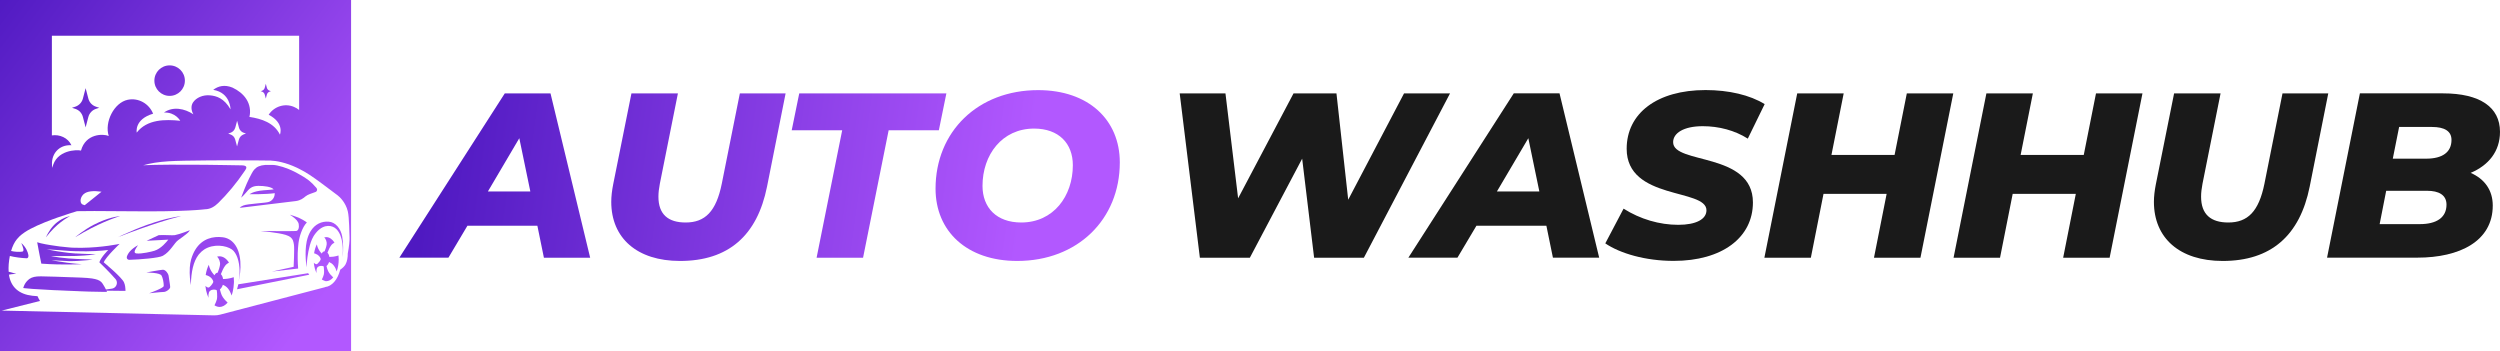 <?xml version="1.0" encoding="UTF-8"?>
<!-- Generator: Adobe Illustrator 24.3.0, SVG Export Plug-In . SVG Version: 6.00 Build 0)  -->
<svg xmlns="http://www.w3.org/2000/svg" xmlns:xlink="http://www.w3.org/1999/xlink" version="1.1" id="Layer_1" x="0px" y="0px" viewBox="0 0 355.62 49.94" style="enable-background:new 0 0 355.62 49.94;" xml:space="preserve">
<style type="text/css">
	.st0{fill:url(#SVGID_1_);}
	.st1{fill:url(#SVGID_2_);}
	.st2{fill:url(#SVGID_3_);}
	.st3{fill:url(#SVGID_4_);}
	.st4{fill:#1A1A1A;}
	.st5{fill:url(#SVGID_5_);}
	.st6{fill:url(#SVGID_6_);}
	.st7{fill:url(#SVGID_7_);}
	.st8{fill:url(#SVGID_8_);}
	.st9{fill:url(#SVGID_9_);}
	.st10{fill:url(#SVGID_10_);}
	.st11{fill:url(#SVGID_11_);}
	.st12{fill:url(#SVGID_12_);}
	.st13{fill:url(#SVGID_13_);}
	.st14{fill:url(#SVGID_14_);}
	.st15{fill:url(#SVGID_15_);}
	.st16{fill:url(#SVGID_16_);}
	.st17{fill:url(#SVGID_17_);}
	.st18{fill:url(#SVGID_18_);}
	.st19{fill:url(#SVGID_19_);}
	.st20{fill:url(#SVGID_20_);}
	.st21{fill:url(#SVGID_21_);}
</style>
<g>
	<g>
		<linearGradient id="SVGID_1_" gradientUnits="userSpaceOnUse" x1="60.977" y1="24.074" x2="144.753" y2="35.476">
			<stop offset="0" style="stop-color:#4F19C1"></stop>
			<stop offset="1" style="stop-color:#B258FF"></stop>
		</linearGradient>
		<path class="st0" d="M76.44,32.11h-9.95l-2.7,4.54h-6.98L71.8,13.29h6.51l5.64,23.37h-6.58L76.44,32.11z M75.44,27.24l-1.57-7.58    l-4.47,7.58H75.44z"></path>
		<linearGradient id="SVGID_2_" gradientUnits="userSpaceOnUse" x1="61.603" y1="19.474" x2="145.379" y2="30.876">
			<stop offset="0" style="stop-color:#4F19C1"></stop>
			<stop offset="1" style="stop-color:#B258FF"></stop>
		</linearGradient>
		<path class="st1" d="M86.95,28.71c0-0.77,0.1-1.6,0.27-2.47l2.6-12.95h6.61l-2.57,12.85c-0.13,0.67-0.2,1.27-0.2,1.84    c0,2.5,1.37,3.67,3.87,3.67c2.77,0,4.34-1.57,5.14-5.51l2.57-12.85h6.51l-2.64,13.25c-1.4,6.98-5.51,10.58-12.38,10.58    C90.63,37.12,86.95,33.88,86.95,28.71z"></path>
		<linearGradient id="SVGID_3_" gradientUnits="userSpaceOnUse" x1="62.029" y1="16.347" x2="145.805" y2="27.749">
			<stop offset="0" style="stop-color:#4F19C1"></stop>
			<stop offset="1" style="stop-color:#B258FF"></stop>
		</linearGradient>
		<path class="st2" d="M119.8,18.53h-7.18l1.07-5.24h20.93l-1.07,5.24h-7.14l-3.64,18.13h-6.61L119.8,18.53z"></path>
		<linearGradient id="SVGID_4_" gradientUnits="userSpaceOnUse" x1="62.407" y1="13.569" x2="146.183" y2="24.97">
			<stop offset="0" style="stop-color:#4F19C1"></stop>
			<stop offset="1" style="stop-color:#B258FF"></stop>
		</linearGradient>
		<path class="st3" d="M133.08,26.84c0-8.11,6.01-14.02,14.59-14.02c7.18,0,11.62,4.24,11.62,10.28c0,8.11-6.01,14.02-14.59,14.02    C137.52,37.12,133.08,32.88,133.08,26.84z M152.61,23.5c0-3.1-2-5.21-5.51-5.21c-4.57,0-7.34,3.74-7.34,8.15    c0,3.1,2,5.21,5.51,5.21C149.84,31.65,152.61,27.91,152.61,23.5z"></path>
		<path class="st4" d="M206.26,13.29l-12.25,23.37h-7.08l-1.7-14.09l-7.44,14.09h-7.11l-2.87-23.37h6.51l1.8,14.92l7.88-14.92h6.11    l1.67,15.12l7.94-15.12H206.26z"></path>
		<path class="st4" d="M219.97,32.11h-9.95l-2.7,4.54h-6.98l14.99-23.37h6.51l5.64,23.37h-6.58L219.97,32.11z M218.97,27.24    l-1.57-7.58l-4.47,7.58H218.97z"></path>
		<path class="st4" d="M228.35,34.62l2.6-4.94c2.37,1.5,5.11,2.3,7.78,2.3c2.54,0,4.01-0.8,4.01-2.07c0-3.14-11.35-1.4-11.35-8.75    c0-5.04,4.31-8.35,11.22-8.35c3.3,0,6.31,0.7,8.41,2l-2.4,4.91c-1.84-1.17-4.11-1.77-6.41-1.77c-2.74,0-4.21,1-4.21,2.27    c-0.03,3.2,11.35,1.37,11.35,8.58c0,5.01-4.41,8.31-11.25,8.31C234.09,37.12,230.45,36.05,228.35,34.62z"></path>
		<path class="st4" d="M277.85,13.29l-4.67,23.37h-6.61l1.8-9.08h-8.98l-1.8,9.08h-6.61l4.67-23.37h6.61l-1.74,8.75h8.98l1.74-8.75    H277.85z"></path>
		<path class="st4" d="M304.76,13.29l-4.67,23.37h-6.61l1.8-9.08h-8.98l-1.8,9.08h-6.61l4.67-23.37h6.61l-1.74,8.75h8.98l1.74-8.75    H304.76z"></path>
		<path class="st4" d="M306.39,28.71c0-0.77,0.1-1.6,0.27-2.47l2.6-12.95h6.61l-2.57,12.85c-0.13,0.67-0.2,1.27-0.2,1.84    c0,2.5,1.37,3.67,3.87,3.67c2.77,0,4.34-1.57,5.14-5.51l2.57-12.85h6.51l-2.64,13.25c-1.4,6.98-5.51,10.58-12.38,10.58    C310.06,37.12,306.39,33.88,306.39,28.71z"></path>
		<path class="st4" d="M354.59,29.24c0,5.07-4.71,7.41-10.72,7.41h-12.85l4.67-23.37h11.82c5.27,0,8.11,1.97,8.11,5.47    c0,2.8-1.64,4.77-4.17,5.84C353.45,25.47,354.59,27.07,354.59,29.24z M348.01,29.11c0-1.4-1.13-1.97-2.74-1.97h-5.84l-0.93,4.74    h5.74C346.54,31.88,348.01,30.98,348.01,29.11z M341.27,18.06l-0.9,4.51h4.74c2.34,0,3.61-0.93,3.61-2.67    c0-1.27-1.03-1.84-2.77-1.84H341.27z"></path>
	</g>
	<g>
		<linearGradient id="SVGID_5_" gradientUnits="userSpaceOnUse" x1="-3.123" y1="1.871" x2="47.774" y2="40.103">
			<stop offset="0" style="stop-color:#4F19C1"></stop>
			<stop offset="1" style="stop-color:#B258FF"></stop>
		</linearGradient>
		<path class="st5" d="M42.46,34.58c0.06-0.47,0.19-1.02,0.38-1.53c0.21-0.57,0.49-1.09,0.81-1.4c0,0-0.24-0.22-0.92-0.56    c-0.05-0.03-0.11-0.05-0.17-0.08c-0.59-0.26-1.33-0.47-1.33-0.47c0.6,0.4,0.99,0.72,1.16,1.06c0.05,0.09,0.08,0.17,0.1,0.26    c0.08,0.43,0,0.96-0.37,1c-0.37,0.04-5.05,0-5.05,0s2.49,0.22,3.56,0.55c0.66,0.2,0.91,0.48,1.04,0.79c0.08,0.19,0.1,0.4,0.14,0.6    c0.09,0.52-0.04,3.15-0.04,3.15l-0.63,0.14l-2.48,0.54l2.53-0.29l0.77-0.09l0.45-0.05c0,0-0.09-1.03-0.06-2.23    C42.38,35.51,42.4,35.03,42.46,34.58z"></path>
		<linearGradient id="SVGID_6_" gradientUnits="userSpaceOnUse" x1="-8.911" y1="9.577" x2="41.985" y2="47.809">
			<stop offset="0" style="stop-color:#4F19C1"></stop>
			<stop offset="1" style="stop-color:#B258FF"></stop>
		</linearGradient>
		<path class="st6" d="M19.98,32.54c1.07-0.38,2-0.69,2.78-0.94c1.96-0.62,3.01-0.85,3.01-0.85s-1.24,0.07-3.7,0.85    c-0.36,0.11-0.74,0.24-1.16,0.39c-0.56,0.2-1.14,0.43-1.68,0.65c-1.37,0.57-2.48,1.11-2.48,1.11    C17.94,33.28,19.02,32.88,19.98,32.54z"></path>
		<linearGradient id="SVGID_7_" gradientUnits="userSpaceOnUse" x1="-13.611" y1="15.834" x2="37.285" y2="54.066">
			<stop offset="0" style="stop-color:#4F19C1"></stop>
			<stop offset="1" style="stop-color:#B258FF"></stop>
		</linearGradient>
		<path class="st7" d="M8.65,31.6c0.78-0.61,1.31-0.85,1.31-0.85s-0.85,0.1-1.81,0.85c-0.16,0.12-0.32,0.26-0.48,0.43    c-0.7,0.71-1.14,1.73-1.14,1.73C7.29,32.77,8.04,32.07,8.65,31.6z"></path>
		<linearGradient id="SVGID_8_" gradientUnits="userSpaceOnUse" x1="-0.269" y1="-1.928" x2="50.627" y2="36.304">
			<stop offset="0" style="stop-color:#4F19C1"></stop>
			<stop offset="1" style="stop-color:#B258FF"></stop>
		</linearGradient>
		<path class="st8" d="M38.28,28.71c-0.39,0.17-3.07,0.27-3.66,0.52c-0.17,0.07-0.35,0.17-0.52,0.27c0.07,0.03,0.14,0.05,0.23,0.04    l7.75-0.94c0.16-0.02,0.32-0.06,0.47-0.11c0.24-0.08,0.47-0.21,0.68-0.37c0.08-0.06,0.15-0.12,0.22-0.18    c0.36-0.29,0.82-0.4,1.43-0.63c0.23-0.08,0.3-0.37,0.15-0.55c-0.01-0.01-0.03-0.03-0.04-0.05c-0.73-0.85-1.26-1.28-2.43-1.92    c-0.08-0.04-0.15-0.08-0.23-0.13c-0.16-0.09-0.33-0.17-0.51-0.27c-0.96-0.49-2.31-0.92-3.01-0.93c-0.27-0.01-1.06,0-1.06,0    c-0.78,0.06-1.22,0.27-1.55,0.63c-0.14,0.15-0.26,0.33-0.37,0.54c-0.52,0.95-0.91,1.83-1.53,3.49c0.23-0.2,0.44-0.42,0.64-0.66    c0.52-0.62,0.84-1.01,1.81-1.02c0.85,0,1.85,0.12,2.18,0.5c-0.33,0.05-0.75,0.08-1.44,0.13c-1.51,0.13-1.98,0.56-1.98,0.56    s2.23,0.03,3.58-0.15C39.08,27.95,38.88,28.46,38.28,28.71z"></path>
		<linearGradient id="SVGID_9_" gradientUnits="userSpaceOnUse" x1="2.098" y1="-5.079" x2="52.995" y2="33.153">
			<stop offset="0" style="stop-color:#4F19C1"></stop>
			<stop offset="1" style="stop-color:#B258FF"></stop>
		</linearGradient>
		<path class="st9" d="M24.13,13.64c1.2,0,2.17-0.97,2.17-2.17S25.33,9.3,24.13,9.3c-1.2,0-2.17,0.97-2.17,2.17    S22.93,13.64,24.13,13.64z"></path>
		<linearGradient id="SVGID_10_" gradientUnits="userSpaceOnUse" x1="6.314" y1="-10.691" x2="57.21" y2="27.541">
			<stop offset="0" style="stop-color:#4F19C1"></stop>
			<stop offset="1" style="stop-color:#B258FF"></stop>
		</linearGradient>
		<path class="st10" d="M37.66,13.46l0.15,0.56l0.15-0.56c0.05-0.2,0.2-0.36,0.4-0.43l0.18-0.06l-0.18-0.06    c-0.2-0.07-0.35-0.23-0.4-0.43l-0.15-0.56l-0.15,0.56c-0.05,0.2-0.2,0.36-0.4,0.43l-0.18,0.06l0.18,0.06    C37.46,13.1,37.61,13.26,37.66,13.46z"></path>
		<linearGradient id="SVGID_11_" gradientUnits="userSpaceOnUse" x1="-4.063" y1="3.122" x2="46.834" y2="41.354">
			<stop offset="0" style="stop-color:#4F19C1"></stop>
			<stop offset="1" style="stop-color:#B258FF"></stop>
		</linearGradient>
		<path class="st11" d="M11.79,16.63l0.39,1.49l0.39-1.49c0.14-0.53,0.54-0.96,1.06-1.14l0.49-0.16l-0.49-0.16    c-0.52-0.18-0.92-0.6-1.06-1.14l-0.39-1.49l-0.39,1.49c-0.14,0.53-0.54,0.96-1.06,1.14l-0.49,0.16l0.49,0.16    C11.26,15.67,11.65,16.1,11.79,16.63z"></path>
		<linearGradient id="SVGID_12_" gradientUnits="userSpaceOnUse" x1="-15.592" y1="18.471" x2="35.304" y2="56.703">
			<stop offset="0" style="stop-color:#4F19C1"></stop>
			<stop offset="1" style="stop-color:#B258FF"></stop>
		</linearGradient>
		<path class="st12" d="M17.8,40.72c-0.03-0.18-0.08-0.37-0.16-0.55c-0.29-0.71-2.88-2.85-2.88-2.85c0.27-0.76,2.26-2.63,2.26-2.63    s-2.47,0.53-5.42,0.56c-0.3,0-0.6,0-0.91-0.01c-0.13,0-0.27-0.01-0.41-0.01c-0.13-0.01-0.26-0.01-0.41-0.03    c-0.4-0.03-0.88-0.08-1.37-0.14C8.37,35.04,8.22,35.02,8.08,35c-1.1-0.15-2.21-0.34-2.79-0.54l0.14,0.74c0,0,0,0,0,0h0    c0.02,0.06,0.03,0.14,0.04,0.23l0.18,0.94l0.1,0.49l0.13,0.64l0,0c0.72,0.06,1.5,0.09,2.25,0.11c0.41,0.01,0.8,0.01,1.18,0.01    c0.11,0,0.21,0,0.31,0c0.4,0,0.76-0.01,1.07-0.01c0.11,0,0.22,0,0.32-0.01c0.32-0.01,0.55-0.02,0.65-0.02c0.03,0,0.05,0,0.05,0    c-0.02,0-0.03,0-0.05,0c-0.21-0.01-0.42-0.03-0.63-0.05c-0.11-0.01-0.22-0.02-0.34-0.03c-0.4-0.04-0.79-0.08-1.15-0.13    c-0.04-0.01-0.09-0.01-0.13-0.02c-0.44-0.06-0.82-0.12-1.14-0.17c-0.58-0.09-0.93-0.17-0.93-0.17s0.43,0.03,0.97,0.06    c0.38,0.02,0.81,0.05,1.2,0.06c0.07,0,0.13,0.01,0.19,0.01c0.28,0.01,0.62,0.01,0.98-0.01c0.14-0.01,0.27-0.01,0.41-0.02    c0.34-0.02,0.69-0.05,1-0.07c0.13-0.01,0.25-0.02,0.36-0.03c0.24-0.02,0.44-0.04,0.56-0.06c0.1-0.01,0.15-0.02,0.15-0.02    s-0.06,0-0.16-0.01c-0.14-0.01-0.35-0.01-0.62-0.03c-0.03,0-0.05,0-0.08,0c-0.36-0.02-0.79-0.03-1.22-0.05    c-0.13-0.01-0.27-0.01-0.4-0.02c-0.05,0-0.1,0-0.15-0.01c-0.28-0.01-0.55-0.03-0.8-0.05c-0.46-0.04-0.88-0.08-1.23-0.13    c-0.79-0.1-1.27-0.21-1.27-0.21s0.6,0,1.38,0c0.38,0,0.81,0,1.23,0c0.06,0,0.11,0,0.17,0c0.23,0,0.46,0,0.67-0.01    c0.09,0,0.18-0.01,0.27-0.01c0.36-0.01,0.69-0.03,0.98-0.05c0.27-0.02,0.52-0.04,0.73-0.06c0.65-0.07,0.98-0.14,0.98-0.14    s-0.38,0-1.09-0.02c-0.28-0.01-0.62-0.02-1-0.04c-0.24-0.01-0.5-0.02-0.79-0.04c-0.02,0-0.04,0-0.06,0c-0.01,0-0.02,0-0.03,0    c-0.03,0-0.07,0-0.1-0.01c-0.52-0.03-1.06-0.1-1.57-0.17C8.5,35.81,8,35.72,7.6,35.65c-0.58-0.11-0.96-0.19-0.96-0.19l1.13,0.08    l0.98,0.07c0.11,0.01,0.21,0.02,0.31,0.03c0.06,0,0.11,0.01,0.17,0.01c0.51,0.04,1,0.07,1.47,0.08c0.56,0.02,1.08,0.02,1.57,0.02    c1.9-0.02,3.13-0.19,3.13-0.19s-1,0.98-1.27,1.75c0,0,1.31,1.25,2.29,2.37c0.29,0.33,0.26,0.78,0.02,1.08    c-0.13,0.16-0.31,0.27-0.53,0.3l-0.84,0.12c-0.05-0.11-0.12-0.24-0.2-0.38c-0.08-0.14-0.17-0.3-0.28-0.46    c-0.21-0.33-0.54-0.52-1.05-0.64c-0.14-0.03-0.3-0.06-0.46-0.09c-0.41-0.06-0.9-0.09-1.51-0.12c-0.17-0.01-0.34-0.01-0.52-0.02    c-0.11,0-0.22-0.01-0.34-0.01c-0.14-0.01-0.29-0.01-0.44-0.02c-0.01,0-0.03,0-0.04,0c0,0-0.01,0-0.01,0c-0.01,0-0.02,0-0.02,0    c-0.02,0-0.03,0-0.05,0c-0.01,0-0.02,0-0.03,0c-0.39-0.01-0.76-0.03-1.12-0.04c-0.4-0.02-0.77-0.03-1.13-0.04    c-0.78-0.03-1.46-0.05-2.04-0.05c-0.42,0-0.72,0.02-0.97,0.08c-0.27,0.06-0.47,0.15-0.66,0.28c-0.05,0.03-0.1,0.07-0.14,0.11    c-0.6,0.49-0.75,1.19-0.75,1.19S3.39,41,4.67,41.1c0.11,0.01,0.22,0.02,0.35,0.02c0.61,0.04,1.44,0.09,2.56,0.15    c0.16,0.01,0.32,0.02,0.49,0.02c0.02,0,0.05,0,0.07,0c0.39,0.02,0.76,0.04,1.11,0.05c0.07,0,0.13,0.01,0.2,0.01    c0.44,0.02,0.85,0.04,1.23,0.05c0,0,0.01,0,0.01,0c0.16,0.01,0.32,0.01,0.48,0.02c0.05,0,0.1,0,0.15,0.01    c0.53,0.02,1,0.04,1.4,0.05c0.01,0,0.02,0,0.03,0c0.18,0.01,0.36,0.01,0.52,0.01c1.4,0.04,1.95,0.03,1.95,0.03    s-0.02-0.06-0.07-0.17l2.7,0.03C17.85,41.22,17.84,40.98,17.8,40.72z"></path>
		<linearGradient id="SVGID_13_" gradientUnits="userSpaceOnUse" x1="-11.574" y1="13.121" x2="39.323" y2="51.354">
			<stop offset="0" style="stop-color:#4F19C1"></stop>
			<stop offset="1" style="stop-color:#B258FF"></stop>
		</linearGradient>
		<path class="st13" d="M17.08,30.74c0,0-1.18,0.07-2.95,0.85c-0.26,0.11-0.53,0.24-0.81,0.39c-1.37,0.71-2.62,1.76-2.62,1.76    c1.63-0.99,3.04-1.68,4.12-2.15C16.23,30.98,17.08,30.74,17.08,30.74z"></path>
		<linearGradient id="SVGID_14_" gradientUnits="userSpaceOnUse" x1="-2.066" y1="0.464" x2="48.831" y2="38.696">
			<stop offset="0" style="stop-color:#4F19C1"></stop>
			<stop offset="1" style="stop-color:#B258FF"></stop>
		</linearGradient>
		<path class="st14" d="M47.43,36.51c-0.24,0.03-0.44,0.04-0.58,0.04c-0.04-0.29-0.15-0.48-0.27-0.6c0.14-0.36,0.32-0.78,0.52-1.04    c0.14-0.19,0.31-0.31,0.48-0.4c-0.31-0.48-0.72-0.78-1.17-0.78c-0.1,0-0.19,0.02-0.29,0.04c-0.01,0-0.01,0-0.02,0    c0.01,0,0.01,0.01,0.02,0.01c0.22,0.16,0.4,0.66,0.35,0.98c-0.05,0.35-0.18,0.72-0.3,1c-0.01,0-0.02,0-0.03,0    c-0.01,0-0.02,0-0.03,0c-0.13,0.01-0.25,0.13-0.34,0.31c-0.16-0.16-0.46-0.52-0.61-0.96c-0.04-0.12-0.07-0.24-0.09-0.35    c-0.18,0.36-0.32,0.79-0.39,1.27c0.06,0.02,0.13,0.03,0.19,0.06c0.48,0.18,0.67,0.49,0.74,0.7c0,0.02,0,0.04,0,0.06    c0,0.03,0,0.05,0,0.08c-0.1,0.22-0.28,0.44-0.46,0.6c-0.17,0.15-0.39-0.03-0.51-0.16c0.05,0.56,0.19,1.07,0.39,1.48    c-0.03-0.25-0.04-0.68,0.17-0.86c0.3-0.25,0.65-0.16,0.76-0.13c0.03,0.02,0.06,0.04,0.09,0.05c0.05,0.38,0.08,0.85,0.01,1.15    c-0.02,0.1-0.07,0.22-0.11,0.33c-0.05,0.13-0.11,0.26-0.17,0.37c0.11,0.07,0.22,0.12,0.34,0.16C46.2,39.98,46.3,40,46.4,40    c0.37,0,0.72-0.2,1-0.54c-0.12-0.11-0.26-0.25-0.38-0.39c-0.14-0.16-0.27-0.34-0.35-0.52c-0.1-0.22-0.17-0.48-0.23-0.71    c0.15-0.12,0.29-0.33,0.37-0.57c0.21,0.09,0.46,0.24,0.64,0.47c0.26,0.32,0.38,0.66,0.44,0.87c0.18-0.49,0.29-1.08,0.29-1.71    c0-0.19-0.01-0.38-0.03-0.56C47.95,36.4,47.7,36.48,47.43,36.51z"></path>
		<linearGradient id="SVGID_15_" gradientUnits="userSpaceOnUse" x1="-1.417" y1="-0.4" x2="49.48" y2="37.832">
			<stop offset="0" style="stop-color:#4F19C1"></stop>
			<stop offset="1" style="stop-color:#B258FF"></stop>
		</linearGradient>
		<path class="st15" d="M48.68,33.65c-0.2-1.13-0.95-2.06-1.94-2.12c-0.99-0.07-1.95,0.35-2.57,1.38c-0.22,0.37-0.4,0.81-0.52,1.34    c-0.01,0.03-0.01,0.06-0.02,0.08c-0.34,1.62-0.03,3.69-0.03,3.69s0.01-0.28,0.05-0.71c0.08-0.83,0.27-2.23,0.73-3.28    c0.06-0.14,0.13-0.27,0.2-0.39c0.04-0.08,0.09-0.15,0.14-0.22c0.13-0.19,0.27-0.36,0.41-0.51c1.01-1.06,2.15-0.91,2.75-0.29    c0.48,0.5,0.73,1.26,0.83,2.06c0.08,0.65,0.07,1.32,0.03,1.91c0,0,0.08-0.63,0.07-1.46C48.8,34.66,48.77,34.15,48.68,33.65z"></path>
		<linearGradient id="SVGID_16_" gradientUnits="userSpaceOnUse" x1="-6.322" y1="6.129" x2="44.575" y2="44.361">
			<stop offset="0" style="stop-color:#4F19C1"></stop>
			<stop offset="1" style="stop-color:#B258FF"></stop>
		</linearGradient>
		<polygon class="st16" points="41.92,39.17 41.51,39.23 35.36,40.21 34.49,40.35 33.9,40.44 33.72,41.15 34.54,40.98 38.88,40.11     41.67,39.55 41.9,39.5 43.99,39.08 43.83,38.86   "></polygon>
		<linearGradient id="SVGID_17_" gradientUnits="userSpaceOnUse" x1="-4.082" y1="3.147" x2="46.815" y2="41.38">
			<stop offset="0" style="stop-color:#4F19C1"></stop>
			<stop offset="1" style="stop-color:#B258FF"></stop>
		</linearGradient>
		<path class="st17" d="M0,0v49.94h49.94V0H0z M7.38,5.08h35.17v10.56c-0.23-0.18-0.48-0.33-0.75-0.44    c-1.3-0.55-2.81-0.06-3.58,1.12c2.29,1.21,1.6,2.83,1.6,2.83c-0.83-1.68-2.61-2.26-4.34-2.52c0.21-0.85,0.05-1.79-0.44-2.54    c-0.46-0.71-1.16-1.25-1.97-1.63c-1.13-0.46-2.04-0.22-2.74,0.32c2.47,0.41,2.46,2.77,2.46,2.77c-0.91-1.58-2-1.91-2.93-1.99    c-1.01-0.09-1.96,0.34-2.41,1.02c-0.33,0.51-0.24,1.17,0.06,1.68c-1.26-0.83-2.91-1.16-4.19-0.25c1.64-0.08,2.32,1.17,2.32,1.17    c-2.17-0.22-4.72-0.22-6.19,1.68c0,0-0.39-1.88,2.33-2.69c-0.58-1.43-2.08-2.29-3.6-1.98c-1.96,0.4-3.35,3.2-2.71,5.15    C14.64,19,12.19,19,11.52,21.42c-0.53-0.15-3.57-0.13-4.07,2.46c-0.35-1.89,0.92-3.34,2.71-3.22c-0.48-1.06-1.69-1.57-2.78-1.4    V5.08z M34.99,19l-0.32,0.11c-0.02,0.01-0.04,0.02-0.06,0.03c-0.31,0.13-0.54,0.39-0.63,0.72l-0.26,0.97l-0.26-0.97    c-0.09-0.35-0.35-0.63-0.69-0.74L32.46,19l0.32-0.11c0.12-0.04,0.24-0.11,0.33-0.19c0.04-0.03,0.07-0.06,0.1-0.09    c0.12-0.13,0.21-0.29,0.26-0.46l0.26-0.97l0.26,0.97c0.02,0.09,0.06,0.17,0.1,0.25c0.13,0.23,0.34,0.41,0.59,0.49L34.99,19z     M14.44,27.27c-0.02,0.02-0.04,0.03-0.06,0.05c-0.85,0.67-1.7,1.36-2.33,1.87c-0.07-0.03-0.14-0.05-0.21-0.07    c-0.46-0.09-0.55-0.88,0-1.45c0.02-0.02,0.04-0.03,0.06-0.05C12.39,27.17,13.33,27.11,14.44,27.27z M49.15,37.61    c-0.15,0.27-0.41,0.52-0.75,0.75c-0.35,1.39-1.18,2.38-2.15,2.47l0.03,0.01l-14.98,3.92c-0.27,0.07-0.55,0.1-0.83,0.1L0.24,44.18    l5.45-1.37c-0.13-0.2-0.24-0.43-0.35-0.67c-0.01,0-0.02,0-0.03-0.01c-0.25-0.02-0.49-0.04-0.71-0.06c-1.86-0.21-3.06-1.19-3.33-3    c0.45-0.1,0.94-0.1,1.05-0.11c0,0-0.56-0.17-1.09-0.31c-0.02-0.33-0.02-0.69,0.01-1.08c0.04-0.43,0.09-0.81,0.16-1.16    c0.69,0.18,1.74,0.31,2.42,0.33c0.15,0.01,0.26-0.22,0.22-0.45c-0.08-0.43-0.31-1.09-1.01-1.72c0.25,0.58,0.47,1.16,0.15,1.22    c-0.35,0.07-1.13,0.04-1.6-0.09c0.21-0.73,0.49-1.26,0.82-1.67c0.1-0.13,0.21-0.25,0.32-0.35c0.03-0.03,0.07-0.07,0.1-0.1    c0.11-0.11,0.23-0.2,0.35-0.29c0.12-0.09,0.24-0.17,0.36-0.26c0.94-0.63,2.45-1.27,3.86-1.8c0.27-0.1,0.54-0.2,0.8-0.29    c1.42-0.5,2.6-0.85,2.77-0.9c0.97-0.02,3.14-0.04,7.4,0.01c8.01,0.1,10.8-0.28,10.8-0.28c0.8-0.01,1.39-0.42,1.89-0.9    c1.25-1.22,2.6-2.82,3.8-4.61c0.06-0.1,0.13-0.2,0.17-0.3c0.08-0.22-0.01-0.43-0.64-0.44c-0.61-0.01-1.45-0.03-2.41-0.04    c-0.87-0.01-1.85-0.03-2.86-0.04c-3.27-0.03-6.92-0.03-8.74,0.07c0.99-0.29,2.16-0.48,3.64-0.57c1.02-0.07,3.12-0.1,5.41-0.12    c0.58,0,1.16-0.01,1.75-0.01c3.55-0.01,7.04,0.01,7.33,0.03c0.82,0.04,2.12,0.26,3.74,1.02c0.11,0.05,0.23,0.11,0.34,0.17    c0.46,0.23,0.94,0.5,1.44,0.83c1.12,0.73,2.19,1.58,4.01,2.93c0.28,0.21,1.14,1.01,1.44,2.26c0.22,0.89,0.22,3.38,0.25,3.69    c0.03,0.35-0.06,1.34-0.25,2.31C49.47,36.63,49.39,37.16,49.15,37.61z"></path>
		<linearGradient id="SVGID_18_" gradientUnits="userSpaceOnUse" x1="-8.234" y1="8.675" x2="42.663" y2="46.907">
			<stop offset="0" style="stop-color:#4F19C1"></stop>
			<stop offset="1" style="stop-color:#B258FF"></stop>
		</linearGradient>
		<path class="st18" d="M32.98,35.48c0.7,0.49,1.08,1.74,1.1,3.03c0.01,0.54-0.04,1.08-0.16,1.57c0,0,0.16-0.54,0.24-1.32    c0.05-0.46,0.07-1,0.03-1.56c-0.17-2.22-1.24-3.3-2.51-3.45c-1.36-0.17-2.91,0.18-3.88,1.74c-0.25,0.4-0.46,0.87-0.62,1.44    c-0.1,0.35-0.15,0.74-0.18,1.13c-0.07,1.02,0.07,2.03,0.13,2.39c0.01,0.08,0.02,0.13,0.02,0.13c0-0.04,0-0.09,0-0.13    c0.06-1.76,0.33-3.21,1.1-4.22c0.02-0.02,0.04-0.05,0.06-0.07c0.22-0.27,0.47-0.49,0.74-0.67C30.38,34.64,32.16,34.91,32.98,35.48    z"></path>
		<linearGradient id="SVGID_19_" gradientUnits="userSpaceOnUse" x1="-9.674" y1="10.592" x2="41.223" y2="48.824">
			<stop offset="0" style="stop-color:#4F19C1"></stop>
			<stop offset="1" style="stop-color:#B258FF"></stop>
		</linearGradient>
		<path class="st19" d="M22.58,33.45c-0.54,0.24-1.14,0.52-1.72,0.8l3.08-0.16c-0.26,0.33-1.02,1.28-1.97,1.58    c-0.39,0.12-1.82,0.47-2.57,0.38c-0.51-0.06-0.15-0.62,0.23-1.17c-1.1,0.6-1.47,1.24-1.59,1.65c-0.06,0.22,0.11,0.44,0.34,0.43    c1.51-0.04,4.22-0.26,4.78-0.57c1.09-0.6,1.63-1.85,2.2-2.24c0.44-0.3,0.7-0.52,1.1-0.82c0.45-0.34,0.54-0.58,0.54-0.58    s-1.36,0.55-2.13,0.7C24.51,33.51,23.38,33.39,22.58,33.45z"></path>
		<linearGradient id="SVGID_20_" gradientUnits="userSpaceOnUse" x1="-12.293" y1="14.078" x2="38.604" y2="52.31">
			<stop offset="0" style="stop-color:#4F19C1"></stop>
			<stop offset="1" style="stop-color:#B258FF"></stop>
		</linearGradient>
		<path class="st20" d="M23.98,39.2c-0.03-0.24-0.4-0.83-0.8-0.83c-0.4,0.01-2.37,0.39-2.37,0.39c0.23,0.01,1.94,0.02,2.17,0.44    c0.2,0.36,0.3,1.01,0.31,1.36c0,0.06,0,0.1-0.01,0.14c-0.03,0.29-2.07,1.02-2.07,1.02s1.71-0.19,2.07-0.19    c0.36,0.01,0.93-0.43,0.93-0.69c0-0.06-0.01-0.17-0.03-0.31C24.12,40.09,24,39.38,23.98,39.2z"></path>
		<linearGradient id="SVGID_21_" gradientUnits="userSpaceOnUse" x1="-9.071" y1="9.789" x2="41.826" y2="48.022">
			<stop offset="0" style="stop-color:#4F19C1"></stop>
			<stop offset="1" style="stop-color:#B258FF"></stop>
		</linearGradient>
		<path class="st21" d="M32.4,39.64c-0.28,0.04-0.5,0.05-0.67,0.05c-0.05-0.34-0.17-0.55-0.31-0.69c0.16-0.41,0.37-0.89,0.6-1.19    c0.16-0.21,0.36-0.36,0.55-0.46c-0.36-0.56-0.83-0.89-1.35-0.89c-0.11,0-0.22,0.02-0.33,0.05c-0.01,0-0.01,0-0.02,0.01    c0.01,0,0.01,0.01,0.02,0.01c0.25,0.19,0.46,0.75,0.41,1.12c-0.06,0.4-0.21,0.83-0.34,1.15c-0.01,0-0.02,0-0.03,0    c-0.01,0-0.02,0-0.03,0c-0.15,0.02-0.29,0.15-0.39,0.36c-0.18-0.19-0.53-0.6-0.7-1.1c-0.05-0.14-0.08-0.28-0.1-0.4    c-0.21,0.41-0.37,0.91-0.45,1.46c0.07,0.02,0.15,0.04,0.22,0.07c0.56,0.21,0.77,0.57,0.85,0.81c0,0.02,0,0.04,0,0.06    c0,0.03,0,0.06,0,0.09c-0.03,0.08-0.08,0.15-0.12,0.22c-0.11,0.17-0.26,0.34-0.41,0.47c-0.19,0.17-0.45-0.04-0.58-0.18    c0.04,0.45,0.13,0.86,0.26,1.24c0.06,0.16,0.12,0.32,0.19,0.47c-0.02-0.13-0.03-0.32-0.01-0.49c0.02-0.2,0.08-0.39,0.21-0.5    c0.34-0.28,0.75-0.18,0.87-0.14c0.03,0.02,0.07,0.04,0.1,0.06c0.02,0.14,0.03,0.28,0.04,0.43c0.02,0.32,0.02,0.65-0.04,0.89    c-0.06,0.24-0.2,0.55-0.33,0.81c0.12,0.08,0.25,0.14,0.39,0.18c0.11,0.03,0.22,0.05,0.33,0.05c0.43,0,0.82-0.23,1.15-0.62    c-0.3-0.27-0.67-0.67-0.84-1.05c-0.05-0.1-0.09-0.22-0.12-0.33c-0.05-0.16-0.1-0.33-0.14-0.49c0.17-0.14,0.33-0.37,0.42-0.66    c0.24,0.1,0.53,0.27,0.74,0.54c0.12,0.15,0.21,0.3,0.28,0.44c0.11,0.22,0.18,0.41,0.22,0.55c0.07-0.19,0.13-0.39,0.18-0.61    c0.08-0.35,0.13-0.74,0.15-1.14c0-0.07,0.01-0.15,0.01-0.22c0-0.22-0.01-0.43-0.03-0.64C33,39.51,32.72,39.6,32.4,39.64z"></path>
	</g>
</g>
</svg>
